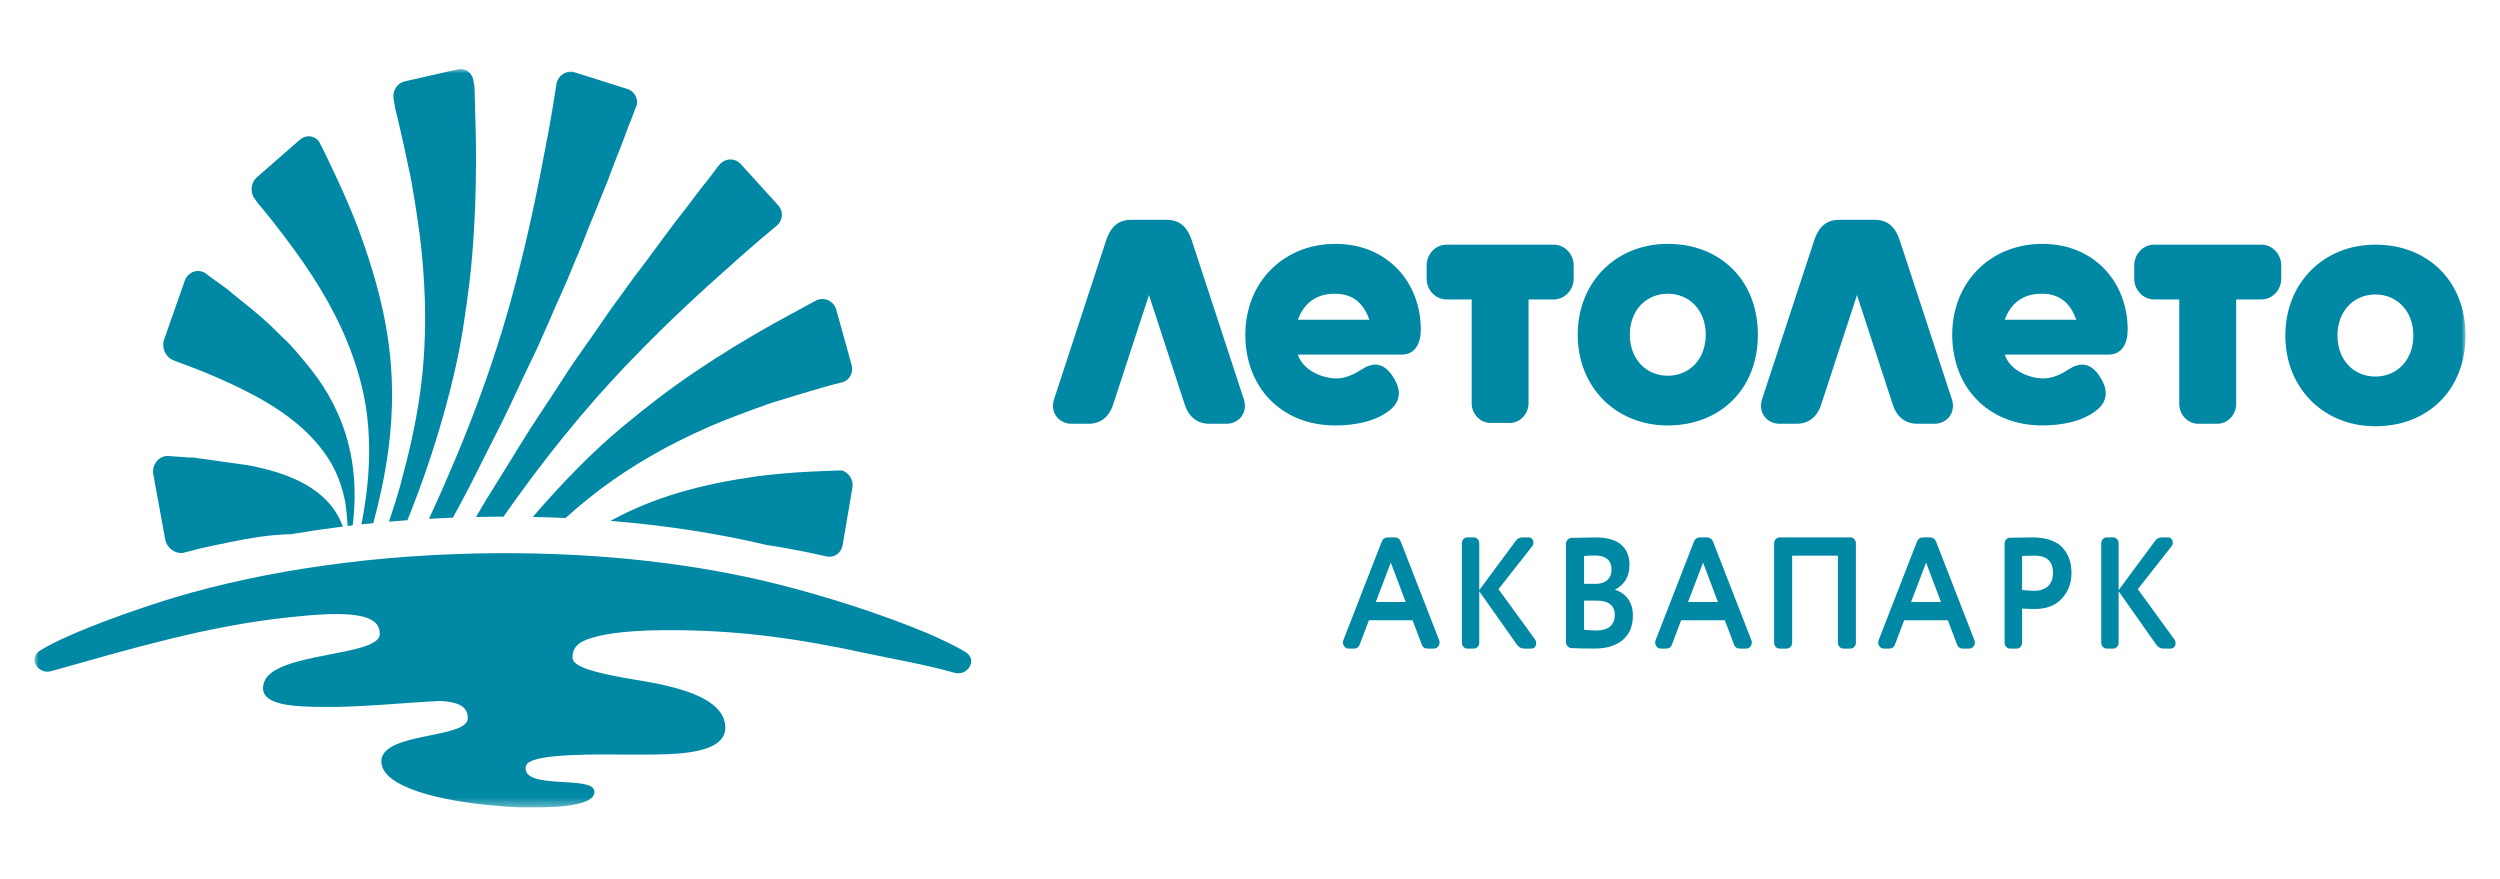 <svg width="290" height="102" viewBox="0 0 290 102" fill="none" xmlns="http://www.w3.org/2000/svg">
<rect width="290" height="102" fill="white"/>
<mask id="mask0_180_13" style="mask-type:luminance" maskUnits="userSpaceOnUse" x="4" y="8" width="282" height="86">
<path d="M286 8H4V93.655H286V8Z" fill="white"/>
</mask>
<g mask="url(#mask0_180_13)">
<path d="M111.997 75.64C111.229 75.163 110.22 74.65 109.072 74.129C108.574 73.883 108.015 73.634 107.42 73.386C102.192 71.206 95.667 69.13 90.102 67.738C80.899 65.437 69.95 64.101 57.658 64.17C43.624 64.251 30.71 66.203 20.422 69.258C16.531 70.414 8.138 73.294 4.663 75.452C3.181 76.372 4.441 78.278 5.918 77.861C15.15 75.261 24.165 72.574 33.619 71.597C35.896 71.363 40.295 70.865 42.544 71.665C43.553 72.025 44.058 72.611 44.058 73.54C44.058 76.192 31.904 75.598 30.645 79.109C29.931 81.096 32.025 81.803 35.241 81.949C38.463 82.096 41.425 81.949 44.398 81.748C46.574 81.6 48.757 81.425 51.052 81.312C53.2 81.427 54.268 81.956 54.268 83.309C54.268 85.741 44.234 84.879 44.234 88.322C44.234 91.311 51.182 92.965 57.675 93.477C58.407 93.555 59.131 93.607 59.827 93.632C60.374 93.653 60.91 93.66 61.424 93.65C65.719 93.708 69.291 93.252 68.921 91.669C68.528 89.983 60.731 91.597 60.975 89.018C61.007 88.683 61.24 88.422 61.776 88.218C64.266 87.27 71.869 87.571 74.644 87.536C78.008 87.495 84.903 87.662 84.067 83.774C83.691 82.03 81.772 80.91 79.524 80.157C76.975 79.304 74.002 78.921 72.38 78.626C69.018 78.016 66.438 77.342 66.411 76.304C66.384 75.291 66.919 74.636 68.007 74.212C69.677 73.562 72.433 73.164 76.477 73.108C85.313 72.988 92.684 74.077 100.803 75.847C103.651 76.468 107.063 77.011 110.743 78.048C112.219 78.464 113.479 76.56 111.997 75.64ZM98.878 56.585C99.026 55.718 98.516 54.852 97.725 54.596L97.735 54.575L96.931 54.589C95.803 54.617 94.829 54.683 93.826 54.718C92.3 54.776 89.133 55.055 87.662 55.272C81.397 56.175 76.04 57.574 70.819 60.42C77.384 60.956 83.438 61.915 88.903 63.211C90.245 63.412 91.599 63.653 92.976 63.926C93.863 64.096 94.816 64.303 95.802 64.532V64.52L95.892 64.541C96.755 64.741 97.586 64.157 97.742 63.246L98.878 56.585ZM98.79 42.347L97.01 35.931C96.769 35.05 95.878 34.511 95.032 34.733L94.806 34.793L94.808 34.774L89.586 37.623C86.539 39.344 83.644 41.101 80.746 43.053C77.565 45.196 75.317 46.947 72.227 49.495C68.721 52.393 65.049 56.186 61.805 59.965C63.086 59.992 64.352 60.033 65.602 60.09C69.04 56.996 72.561 54.463 77.109 51.998C79.04 50.957 81.721 49.682 83.771 48.867C85.454 48.202 88.962 46.847 90.606 46.394C91.365 46.188 92.184 45.892 92.925 45.684C93.743 45.45 96.815 44.522 97.576 44.38L97.627 44.37L97.626 44.366L97.698 44.348C98.543 44.127 99.034 43.225 98.79 42.347ZM90.186 26.105C90.834 25.503 90.873 24.472 90.275 23.815L85.914 19.018C85.317 18.361 84.297 18.316 83.65 18.919L83.578 18.985V18.955L83.553 18.985C83.1 19.514 82.639 20.181 82.206 20.744C81.793 21.279 81.336 21.806 80.895 22.407C80.045 23.561 79.135 24.724 78.271 25.823L75.624 29.389C74.943 30.383 73.861 31.685 73.033 32.862C72.219 34.037 71.141 35.425 70.428 36.484C68.775 38.945 66.865 41.481 65.295 43.949C64.464 45.251 63.602 46.58 62.734 47.863C61.002 50.432 59.393 53.184 57.729 55.827C56.905 57.122 56.023 58.576 55.246 59.912L55.214 59.968C56.024 59.951 56.839 59.94 57.658 59.935L58.404 59.933C62.921 53.494 67.68 47.493 73.343 41.645C77.875 36.954 81.389 33.771 86.175 29.528C87.49 28.359 88.839 27.23 90.188 26.107L90.186 26.105ZM73.88 12.16C74.013 11.363 73.569 10.578 72.811 10.338L66.662 8.388C65.821 8.122 64.897 8.62 64.608 9.497L64.57 9.613C64.264 11.571 63.951 13.538 63.582 15.49C62.367 21.948 61.413 26.73 59.719 33.174C57.167 42.838 53.804 51.41 49.767 60.18C50.684 60.128 51.608 60.084 52.537 60.048L53.275 58.688C54.019 57.327 54.794 55.813 55.482 54.429C56.865 51.611 58.379 48.806 59.677 45.956C60.319 44.542 61.009 43.099 61.683 41.712C62.978 39.072 64.164 36.078 65.413 33.369C65.946 32.202 66.581 30.538 67.16 29.219C67.745 27.884 68.296 26.259 68.798 25.151L70.49 20.981C70.978 19.655 71.505 18.256 72.052 16.918C72.342 16.224 72.562 15.541 72.803 14.901C73.063 14.224 73.394 13.48 73.616 12.808C73.682 12.608 73.785 12.382 73.88 12.16ZM54.962 27.024C55.186 23.421 55.249 19.901 55.204 16.255L55.046 10.118L54.914 9.321C54.763 8.42 53.949 7.843 53.1 8.038L46.922 9.447C46.076 9.641 45.505 10.535 45.655 11.434L45.843 12.562H45.838C46.148 13.717 46.712 16.321 46.891 17.077C47.079 17.864 47.225 18.756 47.418 19.563C47.839 21.295 48.402 25.181 48.662 27.051C48.98 29.339 49.209 32.423 49.28 34.707C49.507 42.718 48.509 48.716 46.428 56.319C46.086 57.568 45.621 59.037 45.12 60.514C45.83 60.452 46.545 60.394 47.263 60.342C47.672 59.29 48.088 58.26 48.484 57.204C50.673 51.311 52.774 44.136 53.727 37.996C54.36 33.921 54.717 30.999 54.962 27.024ZM45.045 52.213C46.297 42.755 44.769 35.285 41.609 26.651C41.076 25.194 39.779 22.139 39.081 20.697C38.628 19.763 38.214 18.827 37.698 17.776L36.998 16.404C36.448 15.705 35.473 15.604 34.803 16.191L29.788 20.574C29.1 21.174 28.982 22.279 29.524 23.028L29.938 23.594C30.614 24.405 31.257 25.194 31.842 25.938C33.411 27.942 34.86 29.918 36.186 31.945C38.817 35.989 40.8 40.118 41.956 44.775C43.224 49.89 42.995 55.502 41.92 60.828C42.378 60.778 42.838 60.731 43.3 60.685C44.067 57.877 44.676 54.977 45.045 52.213ZM32.032 38.397C31.114 37.439 29.428 36.016 28.34 35.158L27.007 34.09C26.352 33.449 24.969 32.579 24.231 31.999C24.1 31.896 23.918 31.761 23.703 31.608L23.613 31.569C22.742 31.186 21.761 31.636 21.433 32.568L19.045 39.361C18.716 40.291 19.159 41.367 20.032 41.748L20.3 41.867C23.372 42.975 26.463 44.256 29.456 45.849C33.232 47.864 36.38 50.342 38.31 53.552C38.95 54.615 39.445 55.825 39.751 56.982C39.85 57.362 39.961 57.744 40.03 58.169C40.148 58.874 40.275 59.967 40.321 61.013L40.916 60.942C41.467 56.419 41.019 51.98 39.133 47.85C37.782 44.878 36.351 43.093 34.249 40.65C33.262 39.502 32.907 39.304 32.032 38.397ZM19.235 52.899C18.251 53.056 17.602 54.024 17.788 55.052L19.159 62.55C19.343 63.542 20.242 64.242 21.191 64.145C21.473 64.079 21.759 64.01 22.088 63.915C23.339 63.548 25.606 63.102 27.017 62.816C28.672 62.48 31.255 62.008 33.753 61.965C35.707 61.633 37.714 61.337 39.767 61.081C38.12 56.481 33.109 54.786 28.788 53.97L22.244 53.05C22.067 53.118 21.764 53.058 21.52 53.038C20.852 52.985 20.093 52.932 19.305 52.884V52.888L19.235 52.899Z" fill="#0088A4"/>
<path d="M286 38.918C286 32.574 281.596 28.379 275.55 28.379C269.491 28.379 265.099 32.862 265.099 38.918C265.099 44.982 269.491 49.446 275.55 49.446C281.596 49.446 286 45.259 286 38.918ZM279.948 38.918C279.948 41.795 278.026 43.68 275.55 43.68C273.065 43.68 271.147 41.795 271.147 38.918C271.147 36.05 273.065 34.158 275.55 34.158C278.026 34.158 279.948 36.049 279.948 38.918ZM264.625 32.315V30.806C264.625 29.466 263.585 28.38 262.316 28.38H249.872C248.605 28.38 247.572 29.466 247.572 30.806V32.315C247.572 33.643 248.605 34.735 249.872 34.735H252.795V46.852C252.795 48.12 253.784 49.156 254.993 49.156H257.195C258.408 49.156 259.397 48.12 259.397 46.852V34.735H262.316C263.585 34.735 264.625 33.643 264.625 32.315ZM246.812 38.251C246.812 32.764 242.962 28.289 236.912 28.289C230.86 28.289 226.457 32.764 226.457 38.825C226.457 44.886 230.586 49.351 236.912 49.351C239.003 49.351 241.452 48.953 243.152 47.632C244.493 46.595 244.515 45.312 243.782 44.018C242.973 42.57 241.771 41.68 240.053 42.798C239.174 43.369 238.14 43.896 237.06 43.896C235.307 43.896 233.14 42.93 232.549 41.13H244.604C246.135 41.13 246.812 39.847 246.812 38.251ZM240.851 37.089H232.549C233.177 35.365 234.489 34.069 236.836 34.069C239.114 34.069 240.227 35.365 240.851 37.089ZM226.406 46.279L220.378 27.895C219.987 26.698 219.249 25.5 217.492 25.5H216.425H214.398H213.325C211.57 25.5 210.834 26.698 210.443 27.895L204.411 46.279C203.873 47.926 205.041 49.156 206.411 49.156H208.405C209.777 49.156 210.787 48.379 211.25 46.945L215.412 34.228L219.567 46.945C220.032 48.379 221.033 49.156 222.414 49.156H224.408C225.788 49.156 226.952 47.926 226.406 46.279ZM203.913 38.826C203.913 32.476 199.512 28.288 193.468 28.288C187.411 28.288 183.015 32.764 183.015 38.826C183.015 44.887 187.411 49.352 193.468 49.352C199.514 49.352 203.913 45.163 203.913 38.826ZM197.868 38.826C197.868 41.696 195.94 43.586 193.468 43.586C190.99 43.586 189.061 41.696 189.061 38.826C189.061 35.955 190.99 34.07 193.468 34.07C195.94 34.07 197.868 35.955 197.868 38.826ZM182.545 32.315V30.806C182.545 29.47 181.5 28.381 180.239 28.381H167.794C166.524 28.381 165.488 29.471 165.488 30.806V32.315C165.488 33.644 166.524 34.735 167.794 34.735H170.714V46.76C170.714 48.033 171.705 49.063 172.915 49.063H175.115C176.326 49.063 177.312 48.033 177.312 46.76V34.735H180.239C181.5 34.735 182.545 33.644 182.545 32.315ZM164.814 38.252C164.814 32.764 160.961 28.289 154.913 28.289C148.86 28.289 144.458 32.764 144.458 38.826C144.458 44.887 148.585 49.352 154.913 49.352C157.003 49.352 159.454 48.953 161.154 47.633C162.492 46.595 162.515 45.313 161.784 44.019C160.971 42.57 159.772 41.681 158.057 42.799C157.173 43.369 156.142 43.896 155.06 43.896C153.31 43.896 151.141 42.93 150.551 41.131H162.609C164.136 41.131 164.814 39.848 164.814 38.252ZM158.852 37.09H150.552C151.18 35.365 152.49 34.07 154.839 34.07C157.114 34.07 158.229 35.365 158.852 37.09ZM144.272 46.279L138.249 27.895C137.856 26.698 137.116 25.5 135.361 25.5H134.293H132.264H131.196C129.438 25.5 128.703 26.698 128.308 27.895L122.282 46.279C121.741 47.926 122.907 49.157 124.278 49.157H126.272C127.648 49.157 128.657 48.379 129.116 46.945L133.28 34.229L137.436 46.945C137.901 48.379 138.904 49.157 140.284 49.157H142.275C143.655 49.157 144.821 47.926 144.272 46.279Z" fill="#0088A4"/>
<path d="M164.907 74.721L163.858 71.947H158.794L157.744 74.721C157.631 75.064 157.4 75.235 157.05 75.235H156.44C156.248 75.235 156.09 75.164 155.966 75.023C155.842 74.883 155.78 74.715 155.78 74.519C155.78 74.433 155.797 74.347 155.831 74.261L160.268 62.855C160.403 62.512 160.64 62.341 160.979 62.341H161.792C162.13 62.341 162.368 62.512 162.503 62.855L166.94 74.261C166.974 74.347 166.991 74.433 166.991 74.519C166.991 74.715 166.929 74.883 166.805 75.023C166.681 75.164 166.523 75.235 166.33 75.235H165.603C165.252 75.235 165.02 75.064 164.907 74.721ZM163.061 69.835L161.334 65.261L159.59 69.835H163.061Z" fill="#0088A4"/>
<path d="M175.972 74.793L171.594 68.585V74.553C171.594 74.737 171.534 74.897 171.414 75.032C171.294 75.167 171.152 75.235 170.988 75.235H170.184C170.021 75.235 169.878 75.167 169.758 75.032C169.638 74.897 169.578 74.737 169.578 74.553V63.022C169.578 62.838 169.638 62.678 169.758 62.544C169.878 62.408 170.021 62.341 170.184 62.341H170.988C171.152 62.341 171.294 62.408 171.414 62.544C171.534 62.678 171.594 62.838 171.594 63.022V68.457L175.808 62.764C176.005 62.482 176.273 62.341 176.612 62.341H177.35C177.502 62.341 177.628 62.402 177.727 62.525C177.825 62.648 177.874 62.789 177.874 62.948C177.874 63.12 177.83 63.255 177.743 63.354L173.824 68.345L178.071 74.185C178.158 74.308 178.202 74.443 178.202 74.59C178.202 74.774 178.15 74.928 178.046 75.051C177.942 75.174 177.808 75.235 177.644 75.235H176.776C176.458 75.235 176.191 75.088 175.972 74.793Z" fill="#0088A4"/>
<path d="M189.021 65.496C189.021 66.858 188.452 67.83 187.315 68.414C187.952 68.596 188.461 68.946 188.841 69.462C189.222 69.979 189.413 70.627 189.413 71.405C189.413 72.645 189.014 73.593 188.219 74.25C187.423 74.906 186.342 75.235 184.978 75.235C183.965 75.235 183.067 75.217 182.282 75.18C182.112 75.168 181.964 75.095 181.839 74.961C181.714 74.828 181.651 74.67 181.651 74.487V63.107C181.651 62.912 181.714 62.748 181.839 62.614C181.964 62.481 182.112 62.407 182.282 62.395C183.852 62.359 184.79 62.341 185.097 62.341C186.416 62.341 187.4 62.62 188.048 63.18C188.696 63.739 189.021 64.511 189.021 65.496ZM185.234 69.672H183.749V73.046C184.284 73.107 184.745 73.137 185.131 73.137C186.587 73.137 187.314 72.524 187.314 71.296C187.314 70.761 187.132 70.356 186.768 70.083C186.404 69.809 185.893 69.672 185.234 69.672ZM183.749 64.493V67.721H185.165C185.7 67.721 186.129 67.575 186.453 67.283C186.777 66.991 186.939 66.571 186.939 66.025C186.939 65.514 186.774 65.122 186.444 64.848C186.115 64.575 185.654 64.438 185.062 64.438C184.562 64.438 184.125 64.456 183.749 64.493Z" fill="#0088A4"/>
<path d="M201.129 74.721L200.079 71.947H195.013L193.964 74.721C193.851 75.064 193.62 75.235 193.27 75.235H192.66C192.468 75.235 192.31 75.164 192.186 75.023C192.062 74.883 192 74.715 192 74.519C192 74.433 192.017 74.347 192.051 74.261L196.487 62.855C196.623 62.512 196.86 62.341 197.199 62.341H198.012C198.35 62.341 198.587 62.512 198.723 62.855L203.16 74.261C203.195 74.347 203.211 74.433 203.211 74.519C203.211 74.715 203.149 74.883 203.024 75.023C202.902 75.164 202.742 75.235 202.552 75.235H201.823C201.473 75.235 201.241 75.064 201.129 74.721ZM199.281 69.835L197.555 65.261L195.81 69.835H199.281Z" fill="#0088A4"/>
<path d="M215.284 63.022V74.554C215.284 74.738 215.222 74.897 215.099 75.032C214.974 75.167 214.826 75.235 214.656 75.235H213.822C213.652 75.235 213.506 75.167 213.381 75.032C213.256 74.897 213.193 74.738 213.193 74.554V64.459H207.889V74.554C207.889 74.738 207.827 74.897 207.702 75.032C207.577 75.167 207.43 75.235 207.26 75.235H206.427C206.257 75.235 206.109 75.167 205.984 75.032C205.859 74.897 205.798 74.738 205.798 74.554V63.022C205.798 62.838 205.859 62.678 205.984 62.543C206.109 62.408 206.257 62.341 206.427 62.341H214.656C214.826 62.341 214.974 62.408 215.099 62.543C215.224 62.678 215.284 62.838 215.284 63.022Z" fill="#0088A4"/>
<path d="M227 74.721L225.95 71.947H220.886L219.836 74.721C219.723 75.064 219.492 75.235 219.142 75.235H218.531C218.339 75.235 218.181 75.164 218.057 75.023C217.932 74.883 217.872 74.715 217.872 74.519C217.872 74.433 217.887 74.347 217.922 74.261L222.36 62.855C222.494 62.512 222.732 62.341 223.072 62.341H223.885C224.223 62.341 224.46 62.512 224.595 62.855L229.032 74.261C229.067 74.347 229.083 74.433 229.083 74.519C229.083 74.715 229.023 74.883 228.898 75.023C228.774 75.164 228.616 75.235 228.424 75.235H227.694C227.344 75.235 227.113 75.064 227 74.721ZM225.155 69.835L223.426 65.261L221.681 69.835H225.155Z" fill="#0088A4"/>
<path d="M235.819 62.341C236.632 62.341 237.34 62.454 237.941 62.681C238.54 62.907 239.006 63.219 239.336 63.617C239.666 64.015 239.909 64.45 240.063 64.921C240.216 65.393 240.294 65.91 240.294 66.474C240.294 67.637 239.92 68.623 239.171 69.431C238.434 70.239 237.398 70.643 236.065 70.643C235.394 70.643 234.893 70.625 234.563 70.588V74.555C234.563 74.739 234.503 74.898 234.381 75.033C234.26 75.168 234.118 75.235 233.953 75.235H233.143C232.978 75.235 232.834 75.168 232.715 75.033C232.593 74.898 232.532 74.739 232.532 74.555V63.057C232.532 62.873 232.589 62.714 232.705 62.579C232.821 62.445 232.967 62.377 233.143 62.377C234.618 62.353 235.512 62.341 235.819 62.341ZM234.563 64.49V68.44C235.146 68.501 235.625 68.531 236.001 68.531C236.649 68.531 237.171 68.354 237.561 67.999C237.952 67.644 238.147 67.129 238.147 66.456C238.147 65.12 237.436 64.453 236.016 64.453L234.563 64.49Z" fill="#0088A4"/>
<path d="M250.137 74.793L245.761 68.585V74.553C245.761 74.737 245.701 74.897 245.58 75.032C245.46 75.167 245.318 75.234 245.153 75.234H244.351C244.187 75.234 244.044 75.167 243.924 75.032C243.803 74.897 243.743 74.737 243.743 74.553V63.022C243.743 62.838 243.803 62.678 243.924 62.543C244.044 62.408 244.187 62.341 244.351 62.341H245.153C245.318 62.341 245.46 62.408 245.58 62.543C245.701 62.678 245.761 62.838 245.761 63.022V68.456L249.973 62.764C250.169 62.482 250.438 62.341 250.777 62.341H251.514C251.667 62.341 251.793 62.402 251.891 62.525C251.989 62.648 252.04 62.789 252.04 62.948C252.04 63.12 251.994 63.255 251.908 63.354L247.989 68.345L252.235 74.185C252.322 74.308 252.367 74.443 252.367 74.59C252.367 74.774 252.314 74.928 252.211 75.051C252.107 75.173 251.974 75.235 251.81 75.235H250.94C250.622 75.235 250.355 75.088 250.137 74.793Z" fill="#0088A4"/>
</g>
</svg>
